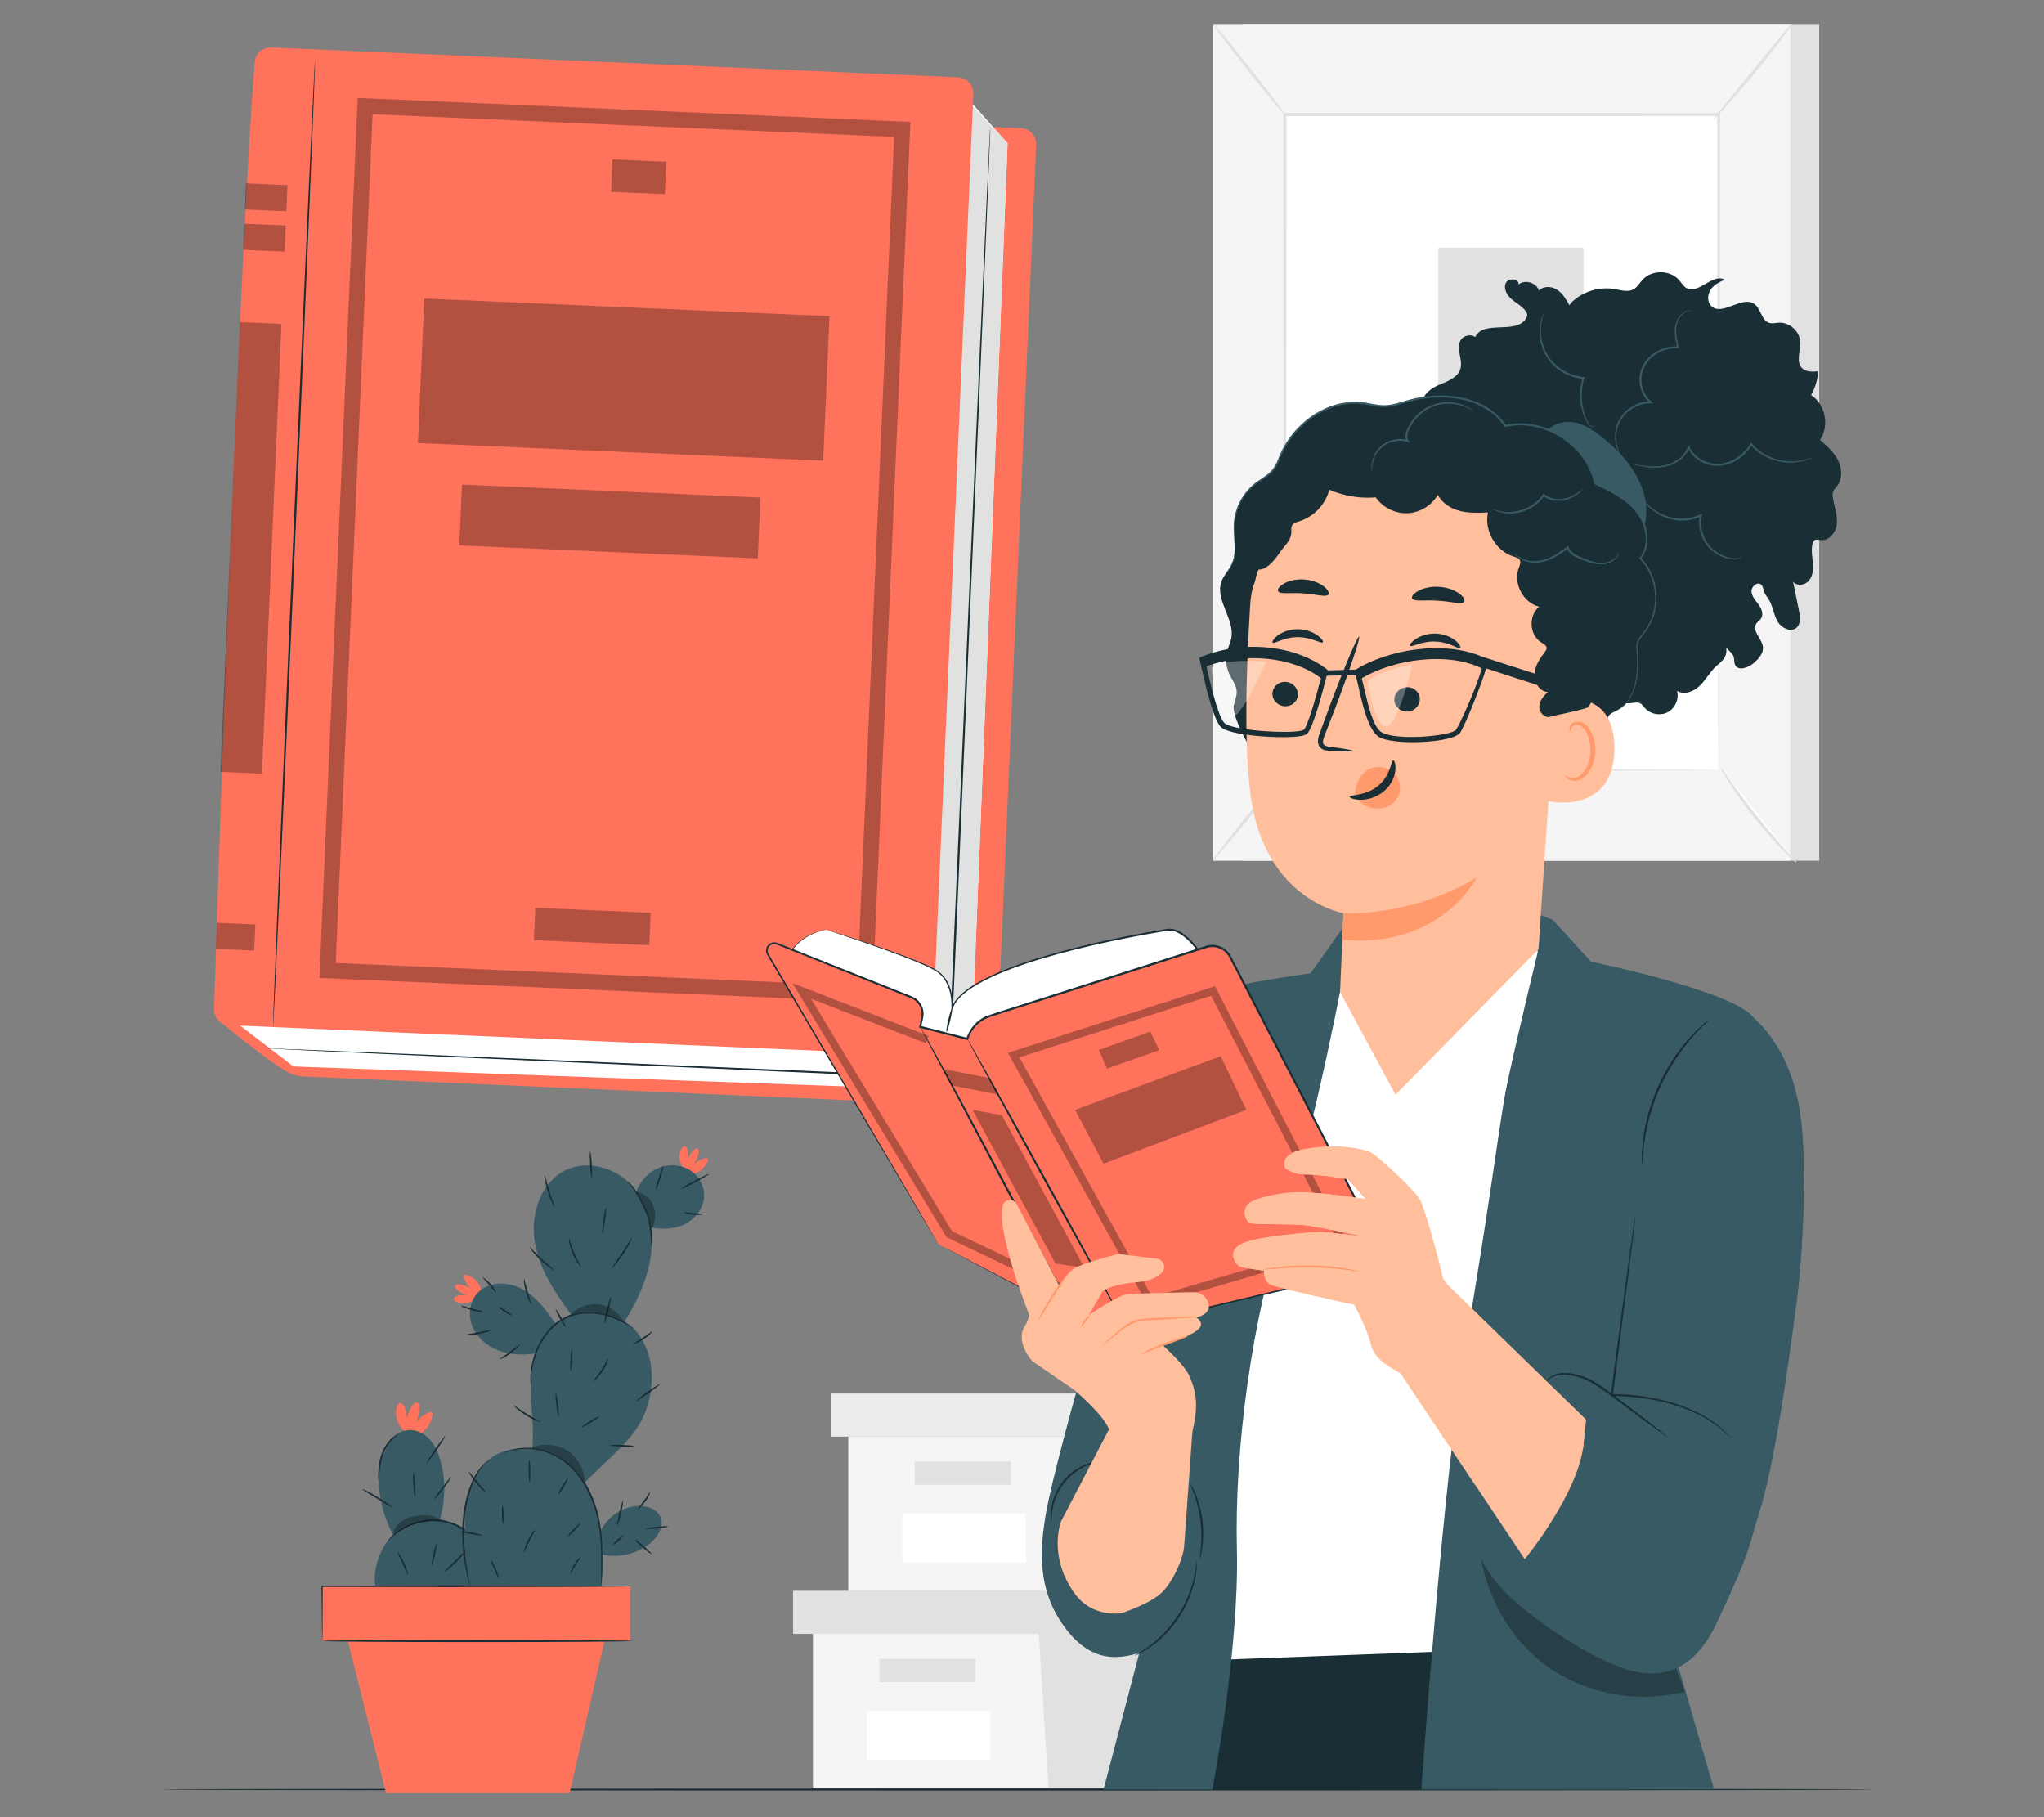 <?xml version="1.0" encoding="UTF-8"?>
<svg id="Layer_2" data-name="Layer 2" xmlns="http://www.w3.org/2000/svg" viewBox="0 0 540 480">
  <rect x="0" y="0" width="540" height="480" fill="#808080" stroke="none"/>
  <defs>
    <style>
      .cls-1 {
        fill: #ff735d;
      }

      .cls-1, .cls-2, .cls-3, .cls-4, .cls-5, .cls-6, .cls-7, .cls-8, .cls-9, .cls-10, .cls-11 {
        stroke-width: 0px;
      }

      .cls-2 {
        fill: #375a64;
      }

      .cls-3 {
        fill: #e1e1e1;
      }

      .cls-4 {
        fill: #ececec;
      }

      .cls-6 {
        fill: #f5f5f5;
      }

      .cls-7 {
        fill: none;
      }

      .cls-8 {
        fill: #1a2e35;
      }

      .cls-9 {
        fill: #fff;
      }

      .cls-12 {
        opacity: .3;
      }

      .cls-10 {
        fill: #ff9a6c;
      }

      .cls-11 {
        fill: #ffbf9d;
      }
    </style>
  </defs>
  <g id="Layer_2-2" data-name="Layer 2">
    <g>
      <rect class="cls-7" width="540" height="480"/>
      <g>
        <g>
          <g>
            <polygon class="cls-6" points="214.77 431.58 214.77 472.34 274.37 472.34 340.11 472.34 340.11 431.58 214.77 431.58"/>
            <polygon class="cls-3" points="209.51 420.19 209.51 431.58 344.49 431.58 344.49 420.19 274.37 420.19 209.51 420.19"/>
            <polygon class="cls-3" points="277 472.34 340.11 472.34 340.11 431.58 344.49 431.58 344.49 420.19 274.37 420.19 274.37 430.53 277 472.34"/>
            <rect class="cls-3" x="232.3" y="438.16" width="25.42" height="6.14"/>
            <rect class="cls-9" x="229.03" y="451.96" width="32.64" height="12.96"/>
          </g>
          <g>
            <polygon class="cls-6" points="224.11 379.48 224.11 420.24 283.71 420.24 349.45 420.24 349.45 379.48 224.11 379.48"/>
            <polygon class="cls-4" points="219.45 368.09 219.45 379.48 354.44 379.48 354.44 368.09 284.31 368.09 219.45 368.09"/>
            <polygon class="cls-4" points="286.34 420.24 350.06 420.24 350.06 379.48 353.84 379.48 353.84 368.09 283.71 368.09 283.71 378.43 286.34 420.24"/>
            <rect class="cls-3" x="241.64" y="386.06" width="25.42" height="6.14"/>
            <rect class="cls-9" x="238.37" y="399.86" width="32.64" height="12.96"/>
          </g>
        </g>
        <g>
          <rect class="cls-3" x="328.14" y="6.34" width="152.48" height="221.02"/>
          <rect class="cls-6" x="320.5" y="6.34" width="152.48" height="221.02"/>
          <g>
            <rect class="cls-9" x="339.45" y="30.28" width="114.59" height="173.14"/>
            <path class="cls-3" d="m454.04,203.42s-.01-.29-.02-.85c0-.57-.01-1.39-.02-2.46-.01-2.18-.03-5.36-.05-9.5-.02-8.3-.06-20.39-.1-35.67-.05-30.53-.11-73.76-.19-124.68l.38.38c-35.01.01-73.8.02-114.58.03h-.01l.41-.41c-.03,65.32-.06,125.54-.08,173.14l-.33-.33c34.9.07,63.5.13,83.41.17,9.96.04,17.73.06,23.04.08,2.64.02,4.66.03,6.05.04,1.37.01,2.09.04,2.09.04,0,0-.67.02-2.02.04-1.37,0-3.37.02-5.99.04-5.29.02-13.05.05-22.97.08-19.95.04-48.63.1-83.61.17h-.33s0-.33,0-.33c-.02-47.6-.05-107.82-.08-173.14v-.41s.41,0,.41,0h.01c40.77.01,79.57.02,114.58.03h.38s0,.38,0,.38c-.08,51.01-.14,94.33-.19,124.93-.04,15.24-.08,27.3-.1,35.58-.02,4.1-.04,7.26-.05,9.42,0,1.05-.02,1.85-.02,2.41,0,.54-.02.8-.02.8Z"/>
          </g>
          <path class="cls-3" d="m473.41,6.34c.09.07-.95,1.58-2.72,3.95-1.77,2.37-4.29,5.59-7.15,9.07-2.87,3.48-5.55,6.57-7.54,8.76-1.99,2.19-3.27,3.5-3.35,3.42-.09-.08,1.04-1.52,2.91-3.81,2.04-2.48,4.56-5.53,7.34-8.91,2.78-3.38,5.29-6.43,7.33-8.91,1.89-2.27,3.09-3.66,3.18-3.59Z"/>
          <g>
            <path class="cls-9" d="m454.62,202.86c5.69,9.05,12.41,17.45,19.99,25"/>
            <path class="cls-3" d="m474.61,227.86c-.08.08-1.44-1.1-3.48-3.17-2.05-2.06-4.76-5.04-7.54-8.5-2.77-3.47-5.07-6.77-6.64-9.23-1.56-2.45-2.42-4.04-2.33-4.1.1-.06,1.13,1.41,2.81,3.77,1.68,2.36,4.04,5.59,6.8,9.04,2.76,3.45,5.39,6.46,7.32,8.62,1.93,2.16,3.14,3.49,3.06,3.57Z"/>
          </g>
          <g>
            <path class="cls-9" d="m320.48,227.18c6.66-8.21,13.32-16.43,19.97-24.64"/>
            <path class="cls-3" d="m340.45,202.54c.18.14-4.15,5.78-9.66,12.58-5.52,6.81-10.13,12.2-10.31,12.06-.18-.14,4.15-5.78,9.66-12.58,5.51-6.8,10.13-12.2,10.31-12.06Z"/>
          </g>
          <path class="cls-3" d="m320.5,6.34c.18-.14,4.52,5.05,9.69,11.59,5.18,6.54,9.22,11.96,9.04,12.1-.18.14-4.52-5.05-9.69-11.59-5.17-6.54-9.22-11.96-9.04-12.1Z"/>
          <rect class="cls-3" x="379.97" y="65.43" width="38.37" height="108.94"/>
        </g>
        <path class="cls-8" d="m495.35,472.7c0,.15-101.49.27-226.66.27s-226.69-.12-226.69-.27,101.47-.27,226.69-.27,226.66.12,226.66.27Z"/>
        <g>
          <path class="cls-1" d="m57.61,269.37s17.59,14.79,20.48,14.58c2.89-.22,5.94.26,5.94.26l-18.9-17.45-7.51,2.61Z"/>
          <path class="cls-1" d="m258.56,292.1l-178.92-7.77c-2.27-.1-4.03-2.02-3.96-4.32,3.02-98.56,7.91-215.51,10.73-250.08.18-2.25,2.09-3.95,4.32-3.85l179.05,7.78c2.29.1,4.06,2.06,3.96,4.38l-10.85,249.85c-.1,2.32-2.04,4.12-4.33,4.02Z"/>
          <polygon class="cls-9" points="256.24 288.16 77.53 281.7 63.45 270.92 71.93 14.95 257.04 27.57 266.19 37.83 256.24 288.16"/>
          <polygon class="cls-3" points="256.24 288.16 239.61 273.28 254.04 24.94 266.19 37.83 256.24 288.16"/>
          <g>
            <path class="cls-1" d="m241.93,278.67l-181.35-7.88c-2.3-.1-4.09-2.02-4.02-4.32,3-98.56,7.89-215.51,10.73-250.08.18-2.25,2.12-3.95,4.37-3.85l181.48,7.88c2.32.1,4.12,2.06,4.02,4.38l-10.85,249.85c-.1,2.32-2.06,4.12-4.38,4.02Z"/>
            <path class="cls-8" d="m72.13,271.3c-.15,0,2.22-57.29,5.29-127.93,3.07-70.67,5.68-127.93,5.83-127.92.15,0-2.22,57.28-5.29,127.95-3.07,70.64-5.68,127.92-5.82,127.91Z"/>
            <g class="cls-12">
              <path class="cls-5" d="m230.42,264.66l-146.03-6.34,10.1-232.45,146.03,6.34-10.1,232.45Zm-141.72-10.29l137.77,5.98,9.74-224.19-137.77-5.98-9.74,224.19Z"/>
            </g>
            <g class="cls-12">
              <rect class="cls-5" x="141.23" y="240.44" width="30.52" height="8.56" transform="translate(10.77 -6.56) rotate(2.49)"/>
            </g>
            <g class="cls-12">
              <rect class="cls-5" x="161.61" y="42.42" width="14.22" height="8.56" transform="translate(2.19 -7.28) rotate(2.49)"/>
            </g>
            <g class="cls-12">
              <rect class="cls-5" x="111.2" y="81.16" width="107.16" height="38.21" transform="translate(4.51 -7.06) rotate(2.49)"/>
            </g>
            <g class="cls-12">
              <rect class="cls-5" x="121.67" y="129.69" width="78.92" height="16.09" transform="translate(6.13 -6.86) rotate(2.49)"/>
            </g>
            <g class="cls-12">
              <rect class="cls-5" x="64.83" y="48.65" width="10.98" height="6.91" transform="translate(2.33 -3) rotate(2.49)"/>
            </g>
            <g class="cls-12">
              <rect class="cls-5" x="64.37" y="59.32" width="10.98" height="6.91" transform="translate(2.79 -2.97) rotate(2.49)"/>
            </g>
            <g class="cls-12">
              <rect class="cls-5" x="57.16" y="243.98" width="10.16" height="6.91" transform="translate(10.8 -2.47) rotate(2.49)"/>
            </g>
            <g class="cls-12">
              <rect class="cls-5" x="60.81" y="85.27" width="10.98" height="118.91" transform="translate(6.34 -2.74) rotate(2.49)"/>
            </g>
          </g>
          <path class="cls-8" d="m261.63,33.5s0,.38-.02,1.11c-.03.75-.06,1.84-.12,3.27-.11,2.88-.28,7.12-.5,12.56-.45,10.92-1.11,26.7-1.92,46.2-1.67,39.02-3.99,92.91-6.54,152.43-.53,12.22-1.05,24.21-1.55,35.68v.27s-.28-.01-.28-.01c-51.09-2.26-96.06-4.24-128.27-5.66-16.09-.73-28.99-1.32-37.89-1.73-4.43-.21-7.86-.38-10.2-.49-1.15-.06-2.03-.11-2.64-.14-.59-.03-.9-.06-.9-.06,0,0,.3,0,.9.01.61.02,1.49.05,2.64.09,2.34.09,5.77.22,10.2.4,8.89.37,21.8.9,37.89,1.57,32.21,1.38,77.19,3.3,128.28,5.48l-.28.25c.5-11.47,1.02-23.46,1.55-35.68,2.62-59.51,4.98-113.4,6.7-152.42.88-19.5,1.6-35.28,2.09-46.2.26-5.45.46-9.68.6-12.56.07-1.43.13-2.52.17-3.27.04-.74.08-1.11.08-1.11Z"/>
        </g>
        <g>
          <path class="cls-1" d="m106.89,371.67c.42,1.05.6,2.19.53,3.32.27-1.33.78-2.61,1.51-3.76.27-.43.7-.89,1.19-.76.49.13.65.74.67,1.25.05,1.39-.27,2.8-.92,4.04.9-1.14,2.08-2.06,3.42-2.65.24-.1.52-.2.74-.06.26.16.26.53.22.82-.34,2.35-2,4.46-4.2,5.34l-.72.11c-1.54-.42-2.9-1.44-3.75-2.8-.85-1.35-1.16-3.03-.87-4.6.11-.6.45-1.29,1.06-1.3.55,0,.92.55,1.12,1.05Z"/>
          <g>
            <g>
              <path class="cls-2" d="m123.11,404.06c-1.68-1.21-4.84-2.37-6.87-2.77,1.44-4.92,1.53-10.24.19-15.19-.53-1.96-1.29-3.89-2.57-5.47-1.28-1.57-3.14-2.76-5.16-2.88-2.18-.14-4.28,1-5.74,2.66l-2.54,5.87c-.15.85-.26,1.72-.3,2.58-.31,5.67.99,11.42,3.7,16.41-2.64,2.92-5.51,7.94-4.64,13.76h30.12c.53-5.59-1.6-11.65-6.2-14.97Z"/>
              <path class="cls-8" d="m102.49,407.13s.07-.12.23-.33c.17-.2.39-.52.75-.87.67-.73,1.78-1.68,3.34-2.55,1.55-.88,3.59-1.63,5.94-1.9,2.34-.28,5.02-.01,7.55,1.05,2.52,1.11,4.55,2.87,5.95,4.77,1.42,1.9,2.28,3.89,2.7,5.62.43,1.73.5,3.19.44,4.18,0,.5-.09.88-.12,1.14-.04.26-.07.39-.08.39-.13,0,.38-2.22-.55-5.63-.45-1.69-1.32-3.62-2.72-5.45-1.39-1.83-3.37-3.53-5.8-4.6-2.45-1.03-5.04-1.3-7.33-1.06-2.3.24-4.3.93-5.83,1.76-3.11,1.66-4.38,3.57-4.47,3.46Z"/>
              <path class="cls-8" d="m99.97,391.01c-.06,0-.1-.76-.05-2,.06-1.23.2-2.95.81-4.77.61-1.81,1.64-3.27,2.58-4.1.93-.84,1.68-1.11,1.7-1.07.04.07-.63.43-1.47,1.3-.84.86-1.78,2.27-2.37,4.02-.59,1.75-.79,3.43-.92,4.64-.13,1.22-.2,1.97-.27,1.97Z"/>
              <path class="cls-8" d="m117.39,415.19c-.08-.1,1.24-1.32,2.81-2.88,1.58-1.55,2.81-2.86,2.91-2.78.09.08-.99,1.53-2.59,3.11-1.59,1.57-3.06,2.65-3.13,2.55Z"/>
              <path class="cls-8" d="m114.03,413.44c-.12-.03.1-1.37.49-2.99.39-1.62.81-2.91.93-2.88.12.03-.1,1.37-.49,2.99-.39,1.62-.81,2.91-.93,2.88Z"/>
              <path class="cls-8" d="m105.08,410.09c.1-.07.98,1.09,1.71,2.72.74,1.63,1.04,3.05.92,3.08-.13.04-.61-1.3-1.34-2.89-.72-1.59-1.41-2.84-1.3-2.91Z"/>
              <path class="cls-8" d="m114.76,396.02c-.1-.08.81-1.45,2.04-3.07,1.23-1.62,2.3-2.87,2.4-2.8.1.08-.81,1.45-2.04,3.07-1.23,1.62-2.3,2.87-2.4,2.8Z"/>
              <path class="cls-8" d="m112.63,386.6c-.1-.07.93-1.76,2.31-3.77,1.38-2.01,2.58-3.58,2.68-3.51.1.07-.93,1.76-2.31,3.77-1.38,2.01-2.58,3.58-2.68,3.51Z"/>
              <path class="cls-8" d="m109.24,389.07c.13,0,.32,1.42.43,3.19.11,1.77.1,3.21-.03,3.22s-.32-1.42-.43-3.19c-.11-1.77-.1-3.21.03-3.22Z"/>
              <path class="cls-8" d="m95.7,393.36c.06-.11,2.01.8,4.27,2.18,2.27,1.38,3.97,2.7,3.9,2.8-.07.11-1.88-1.04-4.14-2.41-2.25-1.37-4.1-2.46-4.04-2.57Z"/>
              <g class="cls-12">
                <path class="cls-5" d="m106.55,401.47c1.46-.86,3.19-1.12,4.88-1.21,1.76-.09,3.72.09,4.91,1.39v.06c-4.22-.3-9.13,1.14-12.37,3.86-.02-1.69,1.12-3.25,2.58-4.1Z"/>
              </g>
            </g>
            <path class="cls-1" d="m120.87,342.3c.86-.23,1.77-.27,2.64-.1-1.02-.33-1.97-.85-2.79-1.53-.31-.25-.63-.63-.48-1.01.14-.37.64-.44,1.04-.4,1.1.09,2.16.48,3.07,1.1-.81-.81-1.41-1.82-1.75-2.92-.06-.19-.1-.43.02-.58.15-.18.44-.16.67-.09,1.8.48,3.3,1.98,3.78,3.78v.57c-.46,1.16-1.39,2.14-2.53,2.67-1.14.53-2.48.62-3.68.24-.46-.14-.97-.48-.92-.95.04-.43.51-.66.93-.78Z"/>
            <path class="cls-1" d="m181.63,303.8c.16.87.12,1.78-.12,2.64.42-.98,1.02-1.89,1.76-2.66.28-.29.68-.57,1.04-.4.36.18.38.68.32,1.07-.18,1.08-.65,2.12-1.35,2.97.88-.74,1.94-1.26,3.06-1.5.2-.04.43-.07.58.07.17.16.12.45.04.67-.63,1.76-2.25,3.12-4.09,3.45l-.57-.03c-1.12-.57-2.01-1.58-2.45-2.75-.44-1.18-.41-2.52.06-3.68.18-.44.55-.93,1.03-.84.42.08.62.57.7.99Z"/>
            <path class="cls-2" d="m139.33,382.57c.45.02.86.07,1.29.11.78-8.61-1.83-17.34.8-25.57l-.35.45c-3.17.42-6.46.29-9.44-.85-2.98-1.14-5.63-3.37-6.83-6.33-1.2-2.96-.75-6.64,1.46-8.94,2.98-3.11,8.23-2.95,11.96-.8,3.61,2.07,6.13,5.54,8.51,8.96,1.25-.98,2.63-1.8,4.11-2.37-4.15-5.72-8.17-11.72-9.48-18.63-1.43-7.56,1.39-16.51,8.4-19.66,5.97-2.69,13.46-.26,17.67,4.76.33.39.61.82.9,1.23l-.14-.41c1.04-2.62,3.09-4.87,5.68-5.98,2.59-1.11,5.71-1.02,8.15.39,2.44,1.42,4.09,4.18,4.01,7-.09,3.18-2.33,6.06-5.19,7.45-2.74,1.34-5.95,1.44-8.94.83.38,2.65.37,5.39-.04,8.03-.94,6.01-3.62,11.6-6.8,16.8.88.59,1.71,1.25,2.45,2.02,5.41,5.67,5.76,14.77,2.92,22.07-2.84,7.31-10.52,12.69-15.85,18.44h0c2.29,3.87,3.5,8.5,4.09,12.85,1.85-3.88,5.99-6.65,10.32-6.62,2.33.02,4.93,1.05,5.65,3.26.63,1.95-.43,4.06-1.82,5.57-3.23,3.52-9,5.12-13.64,4l-.06-1.42c.29,5.58-.24,9.82-.24,9.82h-34.37s-9.19-37.34,14.82-36.45Z"/>
            <g>
              <rect class="cls-1" x="85.11" y="419.02" width="81.34" height="14.42" transform="translate(251.55 852.46) rotate(180)"/>
              <polygon class="cls-1" points="160.37 430.58 150.48 473.66 102 473.66 91.18 430.58 160.37 430.58"/>
              <path class="cls-8" d="m85.15,433.46c0,.16,18.35.29,40.97.29s40.98-.13,40.98-.29-18.34-.29-40.98-.29-40.97.13-40.97.29Z"/>
            </g>
            <path class="cls-8" d="m132.95,383.99s.15-.11.47-.27c.31-.18.79-.38,1.43-.61,1.27-.45,3.24-.84,5.66-.65,2.41.19,5.27,1.02,7.97,2.79,2.69,1.76,5.09,4.49,6.84,7.74,1.76,3.26,2.76,6.68,3.27,9.82.5,3.16.55,6.04.55,8.44-.01,2.4-.09,4.35-.14,5.69-.03.63-.05,1.14-.07,1.54-.02.35-.04.54-.05.54-.02,0-.03-.19-.04-.54,0-.4-.01-.92-.02-1.55,0-1.4,0-3.33,0-5.68-.04-2.39-.12-5.26-.64-8.37-.53-3.1-1.54-6.47-3.26-9.68-1.72-3.19-4.06-5.87-6.67-7.61-2.62-1.74-5.4-2.59-7.76-2.82-2.37-.23-4.31.11-5.58.5-1.28.39-1.93.76-1.95.71Z"/>
            <path class="cls-8" d="m140.22,365.74s-.03-.14-.06-.41c-.01-.27-.07-.67-.05-1.18-.01-1.02.11-2.51.51-4.3.41-1.79,1.12-3.89,2.39-5.97.62-1.05,1.38-2.09,2.31-3.04.91-.97,1.98-1.86,3.22-2.55,1.23-.7,2.54-1.19,3.84-1.48,1.31-.26,2.6-.33,3.82-.28,2.44.14,4.58.77,6.26,1.49,1.69.72,2.97,1.49,3.8,2.07.43.28.73.54.95.7.21.17.32.26.31.27-.02.03-.49-.29-1.35-.83-.86-.54-2.15-1.25-3.83-1.92-1.68-.67-3.78-1.25-6.16-1.36-1.19-.04-2.44.04-3.7.3-1.26.28-2.52.76-3.7,1.43-1.19.67-2.23,1.53-3.12,2.47-.9.93-1.66,1.93-2.27,2.95-1.26,2.03-1.99,4.08-2.43,5.83-.44,1.76-.6,3.22-.65,4.23-.05,1.01-.03,1.58-.08,1.58Z"/>
            <path class="cls-8" d="m172.17,329.37c-.07,0-.17-1.05-.29-2.76-.07-.85-.15-1.86-.34-2.97-.18-1.12-.46-2.3-.97-3.49-.99-2.39-2.21-4.43-3.14-5.85-.94-1.42-1.65-2.2-1.6-2.25.02-.02.23.15.56.49.33.35.79.88,1.3,1.57,1.01,1.39,2.29,3.42,3.3,5.86.52,1.21.81,2.47.97,3.6.17,1.13.22,2.16.25,3.02.04,1.72.03,2.77-.03,2.78Z"/>
            <path class="cls-8" d="m167.74,406.67c.08-.1,1.13.68,2.34,1.73,1.21,1.05,2.13,1.98,2.04,2.08-.08.1-1.13-.68-2.34-1.73-1.21-1.05-2.13-1.98-2.04-2.08Z"/>
            <path class="cls-8" d="m170.62,403.8c-.01-.13,1.29-.36,2.91-.51,1.62-.16,2.95-.18,2.96-.06s-1.29.36-2.91.51c-1.62.16-2.95.18-2.96.06Z"/>
            <path class="cls-8" d="m168.43,398.72c-.09-.09.74-1.02,1.63-2.26.9-1.23,1.53-2.31,1.65-2.25.11.05-.35,1.25-1.28,2.52-.92,1.27-1.92,2.08-2,1.99Z"/>
            <path class="cls-8" d="m164.59,396.4c.12.03-.11,1.52-.53,3.33-.42,1.81-.85,3.26-.98,3.23-.12-.03.11-1.52.53-3.33.42-1.81.85-3.26.98-3.23Z"/>
            <path class="cls-8" d="m162.01,408.02c-.08-.09.46-.72,1.21-1.4.75-.68,1.44-1.15,1.52-1.06s-.46.72-1.21,1.4c-.75.68-1.43,1.15-1.52,1.06Z"/>
            <path class="cls-8" d="m150.06,405.77c-.09-.09.57-.92,1.47-1.87.91-.94,1.71-1.64,1.8-1.55.09.09-.57.92-1.47,1.87-.9.94-1.71,1.64-1.8,1.55Z"/>
            <path class="cls-8" d="m147.46,394.73c-.11-.07.39-1.07,1.1-2.24.72-1.17,1.38-2.07,1.49-2,.11.07-.39,1.07-1.1,2.24-.72,1.17-1.38,2.07-1.49,2Z"/>
            <path class="cls-8" d="m139.85,385.74c.13,0,.25,1.28.27,2.87.02,1.59-.06,2.87-.19,2.87-.13,0-.25-1.28-.27-2.87-.02-1.58.06-2.87.19-2.87Z"/>
            <path class="cls-8" d="m123.88,388.79c.11-.07,1.05,1.17,2.27,2.65,1.22,1.48,2.26,2.64,2.17,2.73-.08.09-1.29-.94-2.53-2.44-1.24-1.5-2.02-2.88-1.92-2.94Z"/>
            <path class="cls-8" d="m121.83,404.48c.02-.12,1.3.02,2.85.32,1.55.3,2.78.64,2.76.77-.02.12-1.3-.02-2.85-.32-1.55-.3-2.78-.64-2.76-.77Z"/>
            <path class="cls-8" d="m138.4,409.94c-.12-.04.26-1.49,1.1-3.14.83-1.65,1.78-2.81,1.88-2.74.11.08-.66,1.33-1.47,2.95-.82,1.61-1.38,2.98-1.51,2.93Z"/>
            <path class="cls-8" d="m132.88,402.41c-.13,0-.25-1.04-.28-2.32-.03-1.28.05-2.33.18-2.33.13,0,.25,1.04.28,2.32.03,1.28-.05,2.33-.18,2.33Z"/>
            <path class="cls-8" d="m150.7,415.68c-.11-.04.21-1.19.97-2.43.76-1.24,1.64-2.05,1.72-1.96.1.09-.6,1-1.33,2.2-.74,1.2-1.24,2.23-1.36,2.19Z"/>
            <path class="cls-8" d="m131.79,416.77c-.12.05-.67-.95-1.23-2.23-.57-1.28-.93-2.36-.82-2.42.12-.05.67.95,1.23,2.23.57,1.28.93,2.36.82,2.42Z"/>
            <path class="cls-8" d="m161.19,381.8c0-.13,1.42-.18,3.15-.13,1.74.06,3.14.21,3.14.33,0,.13-1.41.18-3.15.12-1.74-.06-3.14-.21-3.14-.33Z"/>
            <path class="cls-8" d="m168.05,370.06c-.07-.1,1.28-1.19,3.02-2.42,1.74-1.24,3.22-2.15,3.29-2.05.07.1-1.28,1.19-3.02,2.42-1.74,1.24-3.22,2.15-3.29,2.05Z"/>
            <path class="cls-8" d="m167.34,354.99c-.05-.12,1.12-.73,2.47-1.63,1.35-.89,2.37-1.73,2.46-1.64.09.08-.82,1.1-2.21,2.02-1.39.92-2.67,1.36-2.72,1.25Z"/>
            <path class="cls-8" d="m159.65,349.66c-.12-.03.18-1.68.67-3.68.49-2,.99-3.6,1.11-3.57.12.03-.18,1.68-.67,3.68-.49,2-.99,3.6-1.11,3.57Z"/>
            <path class="cls-8" d="m146.81,345.86c.11-.06.78.93,1.49,2.21.72,1.28,1.21,2.37,1.1,2.44-.11.06-.78-.93-1.49-2.21-.72-1.28-1.21-2.37-1.1-2.44Z"/>
            <path class="cls-8" d="m135.75,371.29c.09-.1,1.55,1.02,3.48,2.2,1.92,1.19,3.58,2,3.53,2.12-.04.11-1.81-.52-3.77-1.73-1.96-1.21-3.32-2.5-3.24-2.59Z"/>
            <path class="cls-8" d="m153.69,377.01c-.07-.11.92-.84,2.2-1.63,1.28-.79,2.38-1.35,2.44-1.24.07.11-.92.84-2.2,1.63-1.28.79-2.38,1.35-2.44,1.24Z"/>
            <path class="cls-8" d="m156.69,364.85c-.09-.1,1.07-1.24,2.14-2.9,1.09-1.65,1.67-3.17,1.8-3.13.11.03-.29,1.66-1.42,3.38-1.12,1.72-2.46,2.74-2.53,2.65Z"/>
            <path class="cls-8" d="m150.8,362.1c-.13,0-.17-1.33-.09-2.95.08-1.62.24-2.93.37-2.93.13,0,.17,1.33.09,2.95-.08,1.62-.24,2.93-.37,2.93Z"/>
            <path class="cls-8" d="m147.55,374.12c-.13.01-.38-1.32-.57-2.98-.19-1.66-.25-3.02-.12-3.03.13-.01.38,1.32.57,2.98.19,1.66.25,3.02.12,3.03Z"/>
            <path class="cls-8" d="m138.45,337.9c.13-.02.43,1.52.96,3.36.52,1.85,1.08,3.31.96,3.36-.11.05-.87-1.35-1.4-3.24-.54-1.88-.64-3.48-.52-3.49Z"/>
            <path class="cls-8" d="m132.04,359.02c-.06-.12,1.18-.88,2.63-1.94,1.45-1.05,2.56-2,2.65-1.91.09.08-.9,1.2-2.38,2.28-1.48,1.08-2.84,1.67-2.9,1.57Z"/>
            <path class="cls-8" d="m123.34,352.54c0-.13,1.44-.31,3.2-.65,1.76-.33,3.18-.7,3.22-.58.04.11-1.33.69-3.13,1.03-1.8.35-3.29.32-3.29.2Z"/>
            <path class="cls-8" d="m131.81,345.29c.07-.11.89.3,1.83.9.94.6,1.65,1.18,1.58,1.29s-.89-.3-1.83-.9c-.94-.6-1.65-1.18-1.58-1.29Z"/>
            <path class="cls-8" d="m127.58,337.47c.07-.1,1.1.59,2.08,1.72.99,1.13,1.53,2.24,1.42,2.3-.11.07-.81-.9-1.77-2-.96-1.1-1.82-1.92-1.74-2.02Z"/>
            <path class="cls-8" d="m121.82,344.92c.05-.12,1.35.31,2.96.74,1.62.44,2.95.72,2.93.85-.01.12-1.4.04-3.05-.41-1.65-.44-2.89-1.07-2.84-1.18Z"/>
            <path class="cls-8" d="m161.74,334.89c-.1-.08,1.16-1.79,2.6-3.96,1.45-2.17,2.53-3.99,2.64-3.93.11.06-.8,1.99-2.26,4.19-1.45,2.2-2.89,3.79-2.98,3.71Z"/>
            <path class="cls-8" d="m159.18,325.77c-.13-.02-.03-1.54.22-3.41.25-1.87.55-3.37.67-3.35.13.02.03,1.54-.22,3.41-.25,1.87-.55,3.37-.67,3.35Z"/>
            <path class="cls-8" d="m150.31,327.19c.13-.03.51,1.73,1.38,3.74.86,2.02,1.89,3.49,1.78,3.57-.09.08-1.31-1.31-2.2-3.39-.9-2.07-1.08-3.91-.96-3.92Z"/>
            <path class="cls-8" d="m139.89,329.39c.11-.08,1.4,1.44,3.2,3.12,1.79,1.69,3.39,2.89,3.31,3-.06.1-1.81-.95-3.63-2.67-1.82-1.71-2.98-3.39-2.88-3.46Z"/>
            <path class="cls-8" d="m143.92,310.47c.13-.02.53,1.9,1.25,4.21.71,2.31,1.46,4.12,1.34,4.18-.11.05-1.06-1.7-1.77-4.04-.73-2.34-.93-4.32-.81-4.34Z"/>
            <path class="cls-8" d="m155.92,304.24c.13,0,.32,1.5.43,3.37.11,1.87.1,3.39-.02,3.4-.13,0-.32-1.5-.43-3.37-.11-1.87-.1-3.39.02-3.4Z"/>
            <path class="cls-8" d="m180.7,320.25c.03-.13,1.17.07,2.58.19,1.41.12,2.57.1,2.58.23.01.12-1.16.34-2.62.22-1.46-.12-2.58-.53-2.54-.64Z"/>
            <path class="cls-8" d="m179.97,314c-.06-.11,1.53-1.07,3.55-2.14,2.02-1.07,3.7-1.85,3.76-1.74.06.11-1.53,1.07-3.55,2.14-2.02,1.07-3.7,1.85-3.76,1.74Z"/>
            <path class="cls-8" d="m173.27,314.22c-.12-.04.22-1.46.76-3.18.54-1.72,1.07-3.08,1.2-3.04.12.04-.22,1.46-.76,3.18-.54,1.72-1.07,3.08-1.19,3.04Z"/>
            <g class="cls-12">
              <path class="cls-5" d="m154.51,391.6c-.07-3.26-1.87-6.6-4.58-8.41-2.71-1.82-7.58-2-9.5-.63,2.84-.03,6.05,1.19,8.34,2.87,2.28,1.69,4.21,3.79,5.75,6.17"/>
            </g>
            <g class="cls-12">
              <path class="cls-5" d="m165.11,349.66c-1.18-2.57-3.77-4.59-6.55-5.1-2.78-.51-6.71,1.04-7.76,2.78,2.24-1.01,5.22-1.15,7.61-.6,2.4.55,4.65,1.55,6.7,2.92"/>
            </g>
            <g class="cls-12">
              <path class="cls-5" d="m172.12,324.71c1.1-1.9,1.27-4.31.45-6.34-.82-2.03-2.41-3.03-4.52-3.64,2.16,3.13,3.85,6.3,4.02,10.1"/>
            </g>
            <path class="cls-8" d="m128.73,385.97s-.36.33-.93,1c-.56.66-1.33,1.68-2.08,3.05-1.38,2.78-2.63,7.01-2.98,11.77-.37,4.77.13,9.11.6,12.21.24,1.55.48,2.8.64,3.67.17.86.24,1.35.21,1.36-.03,0-.17-.46-.4-1.31-.22-.85-.51-2.1-.8-3.65-.56-3.1-1.13-7.48-.76-12.31.37-4.83,1.68-9.09,3.18-11.9.8-1.38,1.63-2.37,2.25-3.01.62-.64,1.06-.89,1.07-.87Z"/>
          </g>
          <path class="cls-8" d="m166.44,419.02s-.08.02-.25.02c-.19,0-.43.01-.73.02-.67.01-1.61.02-2.79.04-2.46.02-5.96.04-10.26.07-8.7.02-20.65.04-33.86.07-13.02-.03-24.82-.05-33.45-.07l.16-.16c-.02,4.43-.03,8.03-.04,10.56-.01,1.22-.03,2.18-.03,2.87,0,.31-.02.55-.02.75,0,.17-.01.25-.02.25s-.02-.09-.02-.25c0-.19-.01-.44-.03-.75-.01-.69-.03-1.65-.05-2.87-.03-2.53-.06-6.13-.11-10.56v-.16s.16,0,.16,0c8.63-.02,20.43-.04,33.45-.07,13.21.03,25.16.05,33.86.07,4.31.03,7.8.06,10.26.07,1.19.02,2.12.03,2.79.04.3,0,.54.02.73.02.16,0,.25.02.25.02Z"/>
        </g>
        <g>
          <g>
            <polygon class="cls-8" points="291.54 472.7 440.93 472.7 427.02 431.75 312.54 437.69 291.54 472.7"/>
            <path class="cls-9" d="m319.36,438.53l87.3-3.25,31-173.6-28.02-12.06s-11.62,6.52-33.16,6.62c-21.13.1-20.76-7.08-20.76-7.08l-18.53,19.96s-22.81,64.89-23.16,66.2c-.35,1.31,5.32,103.21,5.32,103.21Z"/>
          </g>
          <path class="cls-2" d="m420.32,254.01s43,8.89,43.37,16.06c.37,7.17-18.39,51.56-18.76,52.72-.37,1.16-16.89,64.6-16.89,64.6l24.79,85.31h-77.31s5.51-80.47,11.75-117.65c6.24-37.19,7.69-49.65,10.06-64.34.95-5.9,5.77-26.14,8.75-38.5,1.41-5.83.46-10.65.46-10.65l3.67,1.4,10.11,11.07Z"/>
          <path class="cls-2" d="m285.79,362.9c-.41.62-8.26,29.13-9.56,37.39-1.1,7.01-2.84,18.39,4.6,28.92,7.44,10.54,15.11,9.3,22.53,6.61,7.42-2.69,15.48-18.18,16.93-27.06s-6.97-47.97-6.97-47.97l-27.53,2.11Z"/>
          <path class="cls-2" d="m355.81,243.61l-9.58,13.5s-31.91,4.11-39.25,9.49c-7.34,5.38-22.19,101.95-22.19,101.95l29.69,16.53-22.94,87.62h28.76s7.13-36.93,6.47-63.45c-.65-26.52,3.95-61.01,12.4-86.46,8.45-25.45,16.55-69.55,16.55-69.55l.09-9.63Z"/>
          <g class="cls-12">
            <path class="cls-5" d="m442.7,440.45l-51.43-28.6c2.22,11.79,9.11,23.09,19.24,29.52,10.13,6.43,22.95,8.46,34.57,5.46-.79-2.13-1.59-4.26-2.38-6.38Z"/>
          </g>
          <path class="cls-8" d="m290.3,385.99c.02.1-1.22.28-3.05,1.07-1.82.77-4.2,2.26-6.08,4.63-1.87,2.37-2.77,5.04-3.1,6.99-.34,1.96-.24,3.21-.34,3.21-.03,0-.09-.31-.13-.87-.04-.56-.03-1.39.09-2.4.24-2.01,1.11-4.8,3.06-7.26,1.95-2.46,4.46-3.95,6.36-4.65.95-.36,1.75-.55,2.31-.65.56-.09.87-.11.88-.07Z"/>
          <path class="cls-11" d="m296.28,426.11s8.16-2.59,11.1-5.9c3.4-3.84,5.28-9.46,5.43-11.5.37-4.92,2.22-30.76,2.22-30.76l-21.51-1.42-13.22,25.36s-3.6,9.28,3.75,19.21c4.69,6.34,12.24,5.01,12.24,5.01Z"/>
          <path class="cls-8" d="m316.96,411.85c-.09-.02.13-1.14.3-2.98.17-1.83.23-4.38-.11-7.16-.35-2.78-1.03-5.24-1.65-6.97-.61-1.74-1.1-2.77-1.02-2.81.03-.02.19.23.44.68.26.45.58,1.13.93,2,.71,1.72,1.47,4.21,1.82,7.04.35,2.83.22,5.43-.05,7.27-.13.92-.28,1.66-.42,2.16-.13.5-.22.78-.26.77Z"/>
          <path class="cls-8" d="m316.17,412.34s.04.44,0,1.24c-.01.4-.04.89-.13,1.44-.08.56-.14,1.2-.3,1.9-.26,1.4-.73,3.04-1.4,4.81-.71,1.75-1.63,3.62-2.82,5.45-1.21,1.82-2.55,3.41-3.88,4.76-1.35,1.32-2.67,2.41-3.85,3.2-.57.43-1.14.74-1.62,1.03-.48.3-.91.52-1.27.69-.72.35-1.12.52-1.13.49-.05-.1,1.54-.86,3.81-2.53,1.14-.83,2.41-1.93,3.72-3.24,1.28-1.34,2.59-2.92,3.78-4.7,1.17-1.8,2.09-3.63,2.81-5.34.69-1.73,1.19-3.33,1.49-4.7.63-2.75.69-4.51.8-4.5Z"/>
          <g>
            <g>
              <path class="cls-9" d="m218.36,245.6c-1.06,0-6.35,1.36-9.05,5.32l48.06,68.19,60.01-6.87-.97-61.37s-4.07-5.91-8.02-5.25c-1.59.26-52.34,8.2-56.84,20.62,0,0,.53-6.34-3.7-9.52-4.23-3.17-29.5-11.12-29.5-11.12Z"/>
              <path class="cls-8" d="m218.36,245.6s.24.06.7.2c.48.15,1.16.36,2.05.63,1.81.57,4.47,1.42,7.91,2.58,3.43,1.16,7.64,2.6,12.48,4.5,1.2.49,2.45,1,3.72,1.59,1.23.62,2.61,1.2,3.66,2.32,2.13,2.2,2.98,5.51,2.86,8.83l-.35-.08c.92-2.28,2.87-3.99,4.96-5.42,2.12-1.43,4.49-2.61,6.97-3.7,4.98-2.17,10.48-3.93,16.3-5.53,5.83-1.6,12-3.02,18.46-4.3,3.23-.64,6.53-1.25,9.89-1.8.84-.16,1.82-.15,2.65.17.84.3,1.61.76,2.32,1.29,1.41,1.07,2.61,2.38,3.67,3.83l.04.06v.08c.26,15.83.53,33.07.82,50.98.06,3.49.11,6.95.16,10.38v.24s-.24.03-.24.03c-21.42,2.44-41.71,4.76-60.01,6.85l-.14.02-.08-.12c-22.17-31.58-39.5-56.26-47.94-68.28l-.04-.05.04-.05c1.05-1.48,2.3-2.49,3.45-3.2,1.15-.72,2.19-1.16,3.04-1.47.85-.3,1.51-.46,1.96-.54.45-.08.68-.06.68-.06,0,0-.23.02-.67.11-.44.09-1.1.26-1.94.58-.84.32-1.87.78-3,1.5-1.13.71-2.35,1.73-3.37,3.18v-.11c8.48,11.99,25.9,36.61,48.19,68.11l-.23-.1c18.3-2.1,38.58-4.44,60.01-6.9l-.24.27c-.05-3.43-.11-6.89-.17-10.38-.28-17.91-.55-35.16-.8-50.98l.05.14c-1.01-1.39-2.2-2.69-3.55-3.71-.68-.5-1.41-.94-2.18-1.22-.79-.29-1.57-.3-2.41-.16-3.36.54-6.66,1.15-9.88,1.78-6.45,1.27-12.62,2.67-18.43,4.25-5.82,1.58-11.3,3.33-16.26,5.47-2.47,1.07-4.83,2.24-6.92,3.65-2.07,1.4-3.97,3.08-4.84,5.22l-.39.96.04-1.03c.13-3.22-.7-6.47-2.73-8.58-.99-1.08-2.33-1.65-3.56-2.27-1.26-.59-2.49-1.1-3.69-1.6-4.82-1.92-9.02-3.39-12.44-4.58-3.42-1.16-6.07-2.05-7.88-2.67-.89-.3-1.57-.52-2.04-.68-.46-.16-.69-.25-.69-.25Z"/>
            </g>
            <g>
              <path class="cls-1" d="m247.86,328.63l-45.01-76.5c-.43-.73-.34-1.65.21-2.29h0c.55-.63,1.43-.84,2.21-.53l35.48,14.14c.68.27,1.28.69,1.77,1.23h0c1.03,1.14,1.44,2.71,1.11,4.21l-.53,2.37,12.42,3.17.27-.69c1-2.57,3.11-4.55,5.74-5.39l57.17-18.21c2.45-.78,5.1.32,6.28,2.6l40.52,78.27-1.32,3.7-64.53,15.29h-11.34l-40.45-21.37Z"/>
              <path class="cls-8" d="m247.86,328.63s.24.11.71.35c.47.24,1.16.6,2.06,1.06,1.82.95,4.49,2.34,7.95,4.15,6.94,3.65,17.05,8.96,29.81,15.66l-.08-.02c3.55,0,7.36-.01,11.34-.02h-.04c17.91-4.26,39.85-9.48,64.51-15.34l-.17.15c.4-1.14.86-2.42,1.32-3.7v.19c-6.57-12.71-13.61-26.28-20.96-40.47-3.68-7.1-7.43-14.35-11.26-21.74-1.91-3.69-3.84-7.42-5.78-11.17-.49-.94-.97-1.88-1.46-2.82l-.73-1.41c-.25-.48-.46-.95-.77-1.34-1.2-1.64-3.47-2.4-5.42-1.79-11.49,3.66-22.77,7.25-33.76,10.74-5.49,1.75-10.91,3.47-16.24,5.17-2.65.86-5.34,1.67-7.91,2.55-2.51,1-4.4,3.15-5.21,5.7l-.07.21-.23-.06c-4.22-1.08-8.35-2.14-12.42-3.18l-.24-.06.05-.24.42-1.89c.16-.64.25-1.21.2-1.83-.1-1.21-.7-2.36-1.64-3.12-.47-.39-.99-.64-1.59-.86l-1.75-.7c-1.17-.47-2.32-.93-3.48-1.39-4.61-1.84-9.13-3.65-13.54-5.41-4.41-1.76-8.72-3.48-12.92-5.16-1.05-.42-2.09-.84-3.13-1.25-.94-.52-2.13-.08-2.5.86-.19.45-.17.98.04,1.42l.81,1.39c.55.93,1.09,1.86,1.63,2.78,8.64,14.73,16.25,27.69,22.55,38.43,6.29,10.74,11.27,19.26,14.69,25.11,1.7,2.92,3,5.16,3.89,6.69.43.76.77,1.33,1,1.73.22.39.33.6.33.6,0,0-.13-.19-.36-.57-.24-.39-.58-.96-1.02-1.7-.9-1.52-2.23-3.75-3.95-6.64-3.45-5.82-8.47-14.32-14.81-25.03-6.34-10.73-13.98-23.69-22.67-38.41-.54-.92-1.09-1.85-1.64-2.78-.28-.48-.55-.92-.83-1.43-.26-.55-.29-1.21-.05-1.77.23-.57.71-1.03,1.29-1.23.57-.22,1.27-.13,1.77.12,1.04.41,2.08.83,3.13,1.24,4.2,1.67,8.51,3.39,12.93,5.14,4.42,1.76,8.94,3.55,13.55,5.39,1.15.46,2.31.92,3.48,1.38l1.75.7c.58.21,1.22.51,1.72.93,1.04.84,1.71,2.12,1.82,3.46.07.66-.06,1.37-.21,1.98l-.42,1.89-.18-.3c4.07,1.04,8.21,2.09,12.43,3.17l-.3.16c.83-2.61,2.85-4.95,5.49-5.99,2.64-.91,5.27-1.7,7.94-2.56,5.33-1.7,10.75-3.43,16.24-5.18,10.99-3.5,22.27-7.09,33.76-10.75,2.17-.68,4.68.17,6.01,1.99.35.45.58.96.82,1.42l.73,1.41c.49.94.97,1.88,1.46,2.82,1.94,3.75,3.87,7.48,5.78,11.17,3.82,7.39,7.58,14.64,11.25,21.74,7.34,14.2,14.36,27.77,20.94,40.49l.05.09-.04.1c-.46,1.29-.92,2.57-1.32,3.7l-.04.12-.13.03c-24.67,5.82-46.63,11-64.54,15.23h-.02s-.02,0-.02,0c-3.98,0-7.79-.01-11.34-.02h-.04s-.04-.02-.04-.02c-12.73-6.76-22.83-12.13-29.76-15.81-3.44-1.84-6.1-3.26-7.9-4.22-.89-.48-1.56-.84-2.03-1.1-.45-.25-.68-.38-.68-.38Z"/>
            </g>
            <g class="cls-12">
              <polygon class="cls-5" points="279.56 340.9 250.07 326.8 209.34 259.69 245.31 273.63 244.56 275.56 214.26 263.81 251.51 325.2 280.46 339.03 279.56 340.9"/>
            </g>
            <g class="cls-12">
              <path class="cls-5" d="m303.39,345.07l-37.11-66.98,54.69-17.6,35.64,69-53.22,15.57Zm-34.08-65.78l35.09,63.33,49.23-14.4-33.68-65.22-50.63,16.29Z"/>
            </g>
            <path class="cls-8" d="m296.79,349.23c-.13.07-9.44-16.58-20.79-37.18-11.35-20.61-20.45-37.38-20.32-37.45.13-.07,9.44,16.57,20.79,37.19,11.35,20.61,20.45,37.37,20.32,37.44Z"/>
            <path class="cls-8" d="m243.1,271.26s.18.25.48.76c.32.55.74,1.29,1.28,2.23,1.1,1.94,2.67,4.76,4.59,8.26,3.84,6.99,9.04,16.71,14.74,27.46,5.69,10.74,10.84,20.45,14.6,27.54,1.85,3.49,3.36,6.32,4.44,8.34.5.96.9,1.71,1.19,2.28.27.52.4.8.38.81-.02,0-.18-.25-.48-.76-.32-.55-.74-1.29-1.28-2.23-1.1-1.94-2.67-4.76-4.59-8.26-3.84-6.99-9.04-16.71-14.74-27.47-5.69-10.73-10.84-20.45-14.6-27.54-1.85-3.49-3.36-6.32-4.44-8.34-.5-.96-.9-1.71-1.19-2.28-.27-.52-.4-.8-.38-.81Z"/>
            <path class="cls-8" d="m250.07,272.5c-.14-.03.06-1.42.45-3.1.4-1.68.83-3.01.98-2.98.14.03-.06,1.42-.45,3.1-.4,1.68-.83,3.01-.98,2.98Z"/>
            <g class="cls-12">
              <polygon class="cls-5" points="256.93 293.17 278.85 333.78 286.48 334.88 264.68 294.58 256.93 293.17"/>
            </g>
            <g class="cls-12">
              <polyline class="cls-5" points="249.14 282.34 261.28 284.76 263.95 289.19 251.51 286.73 249.34 282.99"/>
            </g>
            <g class="cls-12">
              <polygon class="cls-5" points="292.45 282.27 290.3 277.32 303.9 272.5 306.27 277.38 292.45 282.27"/>
            </g>
            <g class="cls-12">
              <polygon class="cls-5" points="291.54 307.39 284.01 293.17 322.49 278.99 329.27 293.17 291.54 307.39"/>
            </g>
          </g>
          <g>
            <g>
              <path class="cls-8" d="m415.24,79.81c2.96-2.84,7.31-4.16,11.36-3.45,1.64.29,3.43.87,4.9.09,1.05-.56,1.65-1.69,2.46-2.57,2.48-2.7,7.36-2.6,9.73.21.58.69,1.04,1.52,1.82,1.98,3.15,1.85,7-4.04,10.13-2.16-1.44.57-2.88,1.36-3.73,2.65-.85,1.3-.93,3.2.19,4.28,2.89,2.8,8.14-2.89,11.39-.53,1.75,1.27,1.86,4.37,3.94,4.98.8.24,1.66-.01,2.5-.06,2.81-.17,5.52,2.25,5.67,5.06.13,2.4-1.22,5.27.5,6.96,1.06,1.04,2.76.97,4.24.82-.14,2.2-.78,4.36-1.88,6.27,3.79,2.42,4.93,8.17,2.35,11.86,1.83,1.58,3.69,3.23,4.77,5.38,1.09,2.16,1.23,4.96-.28,6.84-.34.43-.77.81-.98,1.31-.23.55-.18,1.17-.09,1.76.35,2.26,1.23,4.48,1.05,6.77-.18,2.28-2,4.71-4.27,4.4-.53-.07-1.11-.28-1.57,0-.35.2-.51.62-.6,1.01-.38,1.6-.05,3.27.09,4.92.14,1.64.06,3.43-.97,4.72-1.03,1.29-3.29,1.64-4.26.31.53,2.58,1.06,5.16,1.58,7.73.31,1.53.53,3.38-.62,4.43-1.51,1.38-4.07.11-5.08-1.67-1.01-1.78-1.2-3.95-2.26-5.71-.43-.72-1.01-1.36-1.28-2.15-.22-.62-.27-1.36-.75-1.81-.98-.9-2.63.46-2.56,1.79.07,1.33,1.08,2.39,1.86,3.46.79,1.07,1.39,2.57.66,3.68-.35.54-.96.87-1.3,1.41-1.18,1.89,1.58,3.91,1.8,6.12.17,1.63-1.08,3.04-2.3,4.14-1.49,1.34-4.29,2.35-5.09.51-.28-.64-.13-1.39-.34-2.05-.24-.78-.91-1.33-1.49-1.9-1.43-1.43-2.43-3.29-2.83-5.27,1.59,2.17,3.23,5.01,1.92,7.35-.55.98-1.52,1.63-2.34,2.4-1.6,1.51-2.65,3.53-4.23,5.06-1.58,1.53-4.11,2.51-5.98,1.34.56,2.14-.51,4.6-2.47,5.64-1.96,1.04-4.6.55-6.06-1.13-.4-.46-.74-1.01-1.29-1.26-.6-.27-1.29-.13-1.94-.05-3.9.52-8.01-1.37-10.16-4.66.67-.2,1.33-.4,2-.6-3.84-.69-7.83-1.45-10.94-3.8-3.1-2.36-4.97-6.84-3.13-10.27.8-1.49,2.26-2.98,1.71-4.58-.38-1.1-1.58-1.66-2.65-2.1-4.51-1.84-9.03-3.68-13.54-5.52-2.19-.89-4.49-1.87-5.89-3.78-1.39-1.91-1.37-5.05.66-6.27-.96-2.18-2.55-4.07-4.52-5.4-2.22-1.49-4.86-2.23-7.15-3.62-2.29-1.38-4.32-3.78-4.02-6.44.3-2.66,4.07-4.54,5.81-2.51-.17-4.03-7.31-4.63-7.73-8.64-.34-3.26,3.88-4.74,6.14-7.12-.38-1.15-1.49-1.92-1.91-3.06-.87-2.38,1.66-4.59,4-5.57,2.34-.98,5.17-1.94,5.85-4.38.69-2.5-1.34-5.46.11-7.6.8-1.19,2.61-1.55,3.81-.75,2.06-4.54,10.61-.63,13.35-4.79.22-.33.38-.71.35-1.11-.03-.34-.2-.65-.4-.93-.94-1.32-2.46-2.07-3.69-3.12-1.23-1.05-2.22-2.76-1.57-4.24.65-1.48,3.51-1.29,3.4.32,1.71-1.39,4.72-.48,5.37,1.63,1.18-1.3,3.37-1.18,4.83-.21,1.47.97,2.38,2.56,3.24,4.09"/>
              <path class="cls-2" d="m434.68,131.99c-1.27-6.69-6.03-12.19-11.34-16.45-2.23-1.78-4.67-3.45-7.48-3.97-2.81-.51-6.04.4-7.53,2.83l.27,4.77c-.79,7.54,4.89,14.04,7.49,21.17,1.13,3.1,2.03,6.81,5.02,8.19,1.57.73,3.42.6,5.07.08,6.48-2.06,9.78-9.93,8.51-16.61Z"/>
              <path class="cls-8" d="m434.49,166.95c4.39-5.59,3.87-14.44-1.15-19.47,2.82-3.46,1.87-8.86-.92-12.35-2.79-3.48-6.97-5.51-11-7.42-2.12-10.24-13.52-17.55-23.71-15.19-5.22-7.84-16.49-9.17-25.55-6.63-2.21.62-4.43,1.43-6.73,1.4-1.69-.02-3.33-.5-5-.74-9.18-1.33-18.38,5.05-22.05,13.57-.59,1.36-1.07,2.8-1.99,3.96-1.21,1.53-3.03,2.41-4.58,3.58-3.36,2.54-5.52,6.6-5.74,10.8-.19,3.57.91,7.37-.63,10.6-.77,1.62-2.15,2.92-2.75,4.6-1.75,4.89,3.64,9.96,2.58,15.04-.22,1.04-.69,2-.99,3.02-.61,2.08-.43,4.38.49,6.34.71,1.51,1.87,2.9,1.95,4.58.06,1.27-.51,2.47-.78,3.71-.65,3.03,5.79,14.83,8.4,16.51l78.51,1.5c5.95-1.15,10.85-6.49,11.48-12.52.11-1,.13-2.09.76-2.88.54-.67,1.4-.97,2.16-1.37,5.08-2.66,5.76-9.6,5.29-15.32-.07-.8-.14-1.62.07-2.4.3-1.13,1.16-2,1.88-2.92Z"/>
              <g>
                <path class="cls-11" d="m412.11,166.84c.37-13.89-8.18-29.95-21.91-36.89-8.66-4.37-15.45-4.47-20.02-5.05-10.24-1.3-18.56,3.7-18.56,3.7-4.34.97-20.35,15.33-21.33,31.08-1.09,17.5-1.74,38.9.34,51.96,4.18,26.25,24.31,29.58,24.31,29.58,0-.04-.91,20.8-.91,20.8l14.64,27.16,37.77-38.45,5.67-83.89Z"/>
                <path class="cls-10" d="m369.88,207.69c-.11-1.38-.8-2.63-1.72-3.51-1.85-1.77-4.67-2.08-6.83-.76-2.15,1.32-3.5,4.19-3.26,6.94h0c1.08,1.66,2.8,2.84,4.76,3.12.31.04.61.07.92.08,1.5.04,3.05-.38,4.25-1.42,1.2-1.04,2-2.75,1.87-4.45Z"/>
                <path class="cls-8" d="m336.16,183.15c-.06,1.78,1.39,3.3,3.25,3.4,1.85.1,3.41-1.26,3.47-3.04.06-1.78-1.39-3.3-3.24-3.4-1.86-.1-3.41,1.26-3.47,3.04Z"/>
                <path class="cls-8" d="m336.21,169.75c.42.44,2.97-1.45,6.59-1.44,3.62-.04,6.28,1.82,6.67,1.37.19-.2-.23-.99-1.39-1.83-1.14-.84-3.08-1.65-5.34-1.64-2.26.01-4.15.85-5.24,1.7-1.11.86-1.49,1.65-1.29,1.85Z"/>
                <path class="cls-8" d="m357.42,198.35c.02-.21-2.24-.59-5.88-1.06-.92-.1-1.8-.28-1.96-.91-.22-.67.17-1.67.62-2.74.87-2.24,1.78-4.59,2.73-7.05,3.79-10.03,6.54-18.28,6.13-18.43-.41-.15-3.81,7.86-7.6,17.89-.91,2.47-1.79,4.83-2.62,7.09-.35,1.05-.95,2.24-.48,3.63.25.69.93,1.19,1.52,1.35.59.18,1.11.19,1.57.22,3.67.2,5.95.21,5.96,0Z"/>
                <path class="cls-10" d="m354.94,241.22s17.66,1.13,35.15-9.4c0,0-9.28,18.86-35.55,16.42l.4-7.02Z"/>
                <path class="cls-8" d="m368.08,200.85c-.59-.03-.59,3.9-3.96,6.69-3.36,2.8-7.55,2.36-7.58,2.91-.05.25.93.76,2.7.81,1.74.06,4.27-.5,6.33-2.21,2.05-1.71,2.93-4,3.07-5.61.15-1.64-.29-2.62-.56-2.6Z"/>
                <path class="cls-8" d="m337.67,156.18c.61.88,3.38.29,6.62.56,3.25.16,5.93,1.12,6.64.32.32-.39-.04-1.25-1.16-2.14-1.11-.89-3.02-1.7-5.25-1.85-2.23-.15-4.23.41-5.43,1.14-1.22.73-1.68,1.54-1.42,1.97Z"/>
                <path class="cls-8" d="m375.1,184.69c0,1.78-1.51,3.24-3.37,3.27-1.85.03-3.36-1.38-3.36-3.16,0-1.78,1.51-3.25,3.37-3.28,1.86-.03,3.36,1.38,3.36,3.16Z"/>
                <path class="cls-8" d="m385.78,171.15c-.43.42-2.91-1.56-6.53-1.68-3.61-.18-6.34,1.59-6.72,1.13-.19-.2.27-.98,1.46-1.78,1.17-.8,3.14-1.54,5.4-1.45,2.26.1,4.12,1,5.18,1.89,1.08.9,1.43,1.7,1.22,1.89Z"/>
                <path class="cls-8" d="m386.8,159c-.74.8-3.51-.16-6.86-.32-3.35-.27-6.22.32-6.85-.56-.27-.43.21-1.24,1.48-1.97,1.25-.73,3.32-1.29,5.63-1.14,2.31.15,4.28.97,5.41,1.85,1.16.89,1.51,1.75,1.18,2.14Z"/>
                <path class="cls-11" d="m407.78,191.72c0-1.95,2.26-6.57,4.19-6.87,5.16-.81,14.45-.4,14.54,12.7.13,17.9-17.87,14.33-17.9,13.82-.03-.4-.84-12.9-.83-19.65Z"/>
                <path class="cls-10" d="m413.5,204.8c.08-.06.31.22.84.45.52.23,1.4.39,2.33.03,1.89-.71,3.46-3.72,3.52-6.95.03-1.63-.32-3.18-.9-4.46-.56-1.31-1.41-2.21-2.36-2.38-.95-.21-1.62.36-1.83.87-.24.5-.12.86-.21.89-.05.05-.39-.3-.25-1.04.07-.36.28-.78.7-1.13.43-.35,1.06-.53,1.72-.47,1.38.09,2.63,1.35,3.28,2.75.72,1.41,1.15,3.15,1.12,4.98-.09,3.61-1.91,7-4.49,7.76-1.26.34-2.31-.03-2.85-.45-.56-.44-.65-.84-.59-.87Z"/>
              </g>
              <path class="cls-8" d="m326.21,159.93c3.62-2.26,5.92-5.33,5.7-9.59,2.4.71,4.83-2.37,6.23-4.45,1.4-2.07,3.11-3.12,3.01-5.62-.02-.49-.05-1.02.18-1.45.36-.69,1.21-.91,1.96-1.14,3.82-1.19,6.91-4.46,7.9-8.33,3.84,1.68,8.09,2.38,12.27,2.03,1.85,2.69,5.14,4.32,8.4,4.18,3.26-.14,6.39-2.05,8.01-4.89,1.08,2.24,3.4,3.68,5.82,4.29,2.41.61,4.94.51,7.42.41-1.07,4.81,2.05,10.18,6.75,11.63.64.2,1.37.39,1.67.99.3.62-.03,1.35-.28,1.99-1.56,4.09,1.15,9.26,5.41,10.29-2.93,2.27-2.63,7.52.54,9.44.65.39,1.5.87,1.4,1.62-.04.29-.22.53-.39.76-1.33,1.77-2.66,3.7-2.82,5.91-.16,2.21,1.33,4.69,3.55,4.79-1.16,1.03-2.25,2.36-2.28,3.92-.03,1.56,1.55,3.14,3,2.58.62-.24,9.53-1.99,9.92-2.52,5.07-6.87-1.3-14.47-1.8-23-.5-8.52-3.48-16.78-7.73-24.18-1.79-3.1-3.82-6.1-6.35-8.63-2.89-2.88-6.37-5.09-9.84-7.25-4.52-2.81-9.17-5.62-14.36-6.85-9.66-2.28-19.69,1.23-28.7,5.39-3.43,1.58-6.84,3.29-9.72,5.73-3.45,2.92-5.98,6.76-8.19,10.7-3.19,5.69-5.85,11.83-6.48,18.32"/>
              <path class="cls-2" d="m322.7,153.67s.18-.74.97-1.92c.38-.59.92-1.29,1.42-2.18.5-.89.89-2.02,1.01-3.34.14-1.32.04-2.8-.07-4.43-.11-1.62-.23-3.42.15-5.31.36-1.88,1.12-3.84,2.36-5.64.62-.9,1.35-1.75,2.2-2.53.85-.79,1.84-1.44,2.83-2.1.98-.66,1.98-1.37,2.72-2.34.74-.97,1.2-2.16,1.7-3.37,1-2.44,2.44-4.82,4.36-6.91,1.91-2.1,4.22-3.99,6.94-5.33,1.34-.72,2.81-1.19,4.31-1.61,1.52-.33,3.1-.58,4.7-.53.8,0,1.61.11,2.41.2.8.13,1.59.3,2.38.44,1.58.32,3.18.36,4.78.01,1.6-.31,3.17-.89,4.83-1.3,1.64-.45,3.35-.71,5.07-.89,1.73-.17,3.48-.16,5.25-.04,1.76.15,3.52.48,5.25.98,3.42,1.05,6.75,2.98,9,5.96.22.3.44.59.66.88l-.29-.11c5.42-1.24,11.06.23,15.41,3.14,4.37,2.9,7.6,7.36,8.62,12.26l-.14-.18c2.16,1.03,4.3,2.06,6.27,3.32,1.96,1.26,3.76,2.76,5.11,4.59,1.34,1.84,2.14,4,2.32,6.18.18,2.17-.37,4.41-1.72,6.05l-.02-.3c2.55,2.57,3.83,5.97,4.1,9.2.27,3.24-.41,6.39-1.88,8.89-.33.64-.79,1.2-1.19,1.77-.44.54-.88,1.05-1.24,1.6-.35.55-.59,1.13-.64,1.75-.06.62,0,1.24.05,1.86.18,2.47.13,4.76-.2,6.79-.33,2.03-.92,3.8-1.77,5.17-.83,1.38-1.86,2.31-2.79,2.9-.92.61-1.74.84-2.2,1.17-.47.3-.64.55-.65.54,0,0,.15-.27.61-.6.45-.36,1.27-.62,2.16-1.23.9-.6,1.9-1.53,2.69-2.89.81-1.35,1.38-3.1,1.69-5.11.31-2.01.34-4.28.15-6.73-.05-.61-.12-1.25-.06-1.91.05-.67.31-1.33.68-1.9.37-.58.82-1.1,1.25-1.63.39-.56.83-1.1,1.15-1.73,1.41-2.44,2.07-5.52,1.79-8.67-.28-3.14-1.54-6.45-4.01-8.92l-.14-.14.13-.16c1.26-1.54,1.78-3.65,1.6-5.73-.17-2.08-.96-4.17-2.24-5.93-1.3-1.76-3.06-3.23-4.99-4.46-1.94-1.24-4.06-2.26-6.22-3.28l-.12-.05-.03-.13c-.99-4.75-4.14-9.1-8.41-11.93-4.24-2.84-9.75-4.26-14.99-3.06l-.17.04-.11-.15c-.21-.28-.43-.57-.64-.85-2.17-2.88-5.39-4.75-8.73-5.78-1.69-.49-3.41-.81-5.14-.96-1.73-.12-3.45-.13-5.15.04-1.7.17-3.37.43-4.99.87-1.63.4-3.21.98-4.86,1.3-.82.16-1.66.26-2.51.26-.84,0-1.67-.13-2.47-.27-.8-.15-1.59-.32-2.37-.44-.78-.08-1.56-.2-2.34-.19-1.56-.06-3.09.19-4.58.5-1.46.41-2.9.87-4.21,1.57-2.67,1.3-4.95,3.15-6.82,5.2-1.89,2.05-3.31,4.38-4.3,6.77-.5,1.2-.97,2.42-1.77,3.45-.8,1.03-1.83,1.75-2.83,2.42-1,.66-1.97,1.29-2.8,2.05-.84.75-1.56,1.58-2.17,2.46-1.22,1.75-1.98,3.66-2.35,5.5-.38,1.85-.28,3.62-.19,5.24.1,1.62.19,3.12.02,4.47-.13,1.35-.56,2.5-1.08,3.4-.53.89-1.08,1.57-1.47,2.16-.4.58-.66,1.04-.82,1.37-.16.32-.22.5-.23.49Z"/>
              <path class="cls-2" d="m389.32,108.57s-.47-.27-1.34-.7c-.87-.42-2.19-.95-3.9-1.15-1.7-.21-3.81-.07-5.89.84-2.06.91-4.07,2.57-5.36,4.84-.37.65-.69,1.35-.89,2.02-.2.67-.22,1.39.13,1.89l.44.61-.72-.21c-1.98-.57-4.03-.19-5.54.65-1.53.84-2.51,2.14-3.04,3.31-.54,1.18-.67,2.24-.71,2.95-.03.72.03,1.11-.01,1.12-.02,0-.04-.09-.08-.28-.04-.19-.08-.47-.09-.84-.02-.73.06-1.83.58-3.08.51-1.24,1.51-2.65,3.13-3.57,1.59-.92,3.76-1.35,5.9-.75l-.29.4c-.5-.7-.42-1.6-.21-2.33.22-.75.55-1.45.94-2.15,1.36-2.38,3.47-4.1,5.64-5.03,2.19-.93,4.39-1.03,6.13-.77,1.76.25,3.09.85,3.95,1.34.43.25.75.46.95.62.2.16.31.25.3.26Z"/>
              <path class="cls-2" d="m418.31,129.19s-.19.26-.63.64c-.44.37-1.1.9-2.03,1.4-.92.49-2.13.98-3.57,1.06-1.42.08-3.1-.24-4.44-1.35l.4-.06c-.17.24-.35.48-.53.73-.19.24-.41.47-.61.7-1.32,1.36-2.92,2.29-4.48,2.77-1.55.5-3.04.63-4.27.53-1.23-.1-2.18-.4-2.82-.65-.62-.28-.95-.47-.93-.5.04-.11,1.39.66,3.77.77,1.18.05,2.61-.11,4.09-.62,1.48-.49,3-1.39,4.25-2.67.19-.22.4-.44.58-.66.17-.23.34-.47.5-.69l.18-.24.22.18c1.2,1,2.74,1.34,4.08,1.29,1.35-.04,2.52-.47,3.43-.91,1.83-.92,2.76-1.8,2.82-1.72Z"/>
              <path class="cls-2" d="m427.74,145.81s0,.12-.04.33c-.06.21-.17.52-.4.86-.44.7-1.42,1.55-2.89,1.91-1.47.38-3.3.08-5.11-.57-.91-.33-1.86-.66-2.82-1.12-.94-.46-1.96-1.13-2.47-2.26-.04-.1-.08-.2-.11-.29l.42.13c-1.73,1.34-3.51,2.51-5.32,3.18-1.8.69-3.6.8-5.03.51-1.43-.27-2.49-.88-3.09-1.41-.31-.26-.52-.49-.65-.66-.13-.17-.19-.26-.17-.27.04-.03.32.31.95.77.62.46,1.65.99,3.03,1.21,1.37.23,3.07.09,4.79-.6,1.73-.66,3.45-1.81,5.16-3.14l.29-.22.14.35c.03.08.06.16.09.24.41.93,1.31,1.55,2.21,2,.91.45,1.87.79,2.75,1.13,1.77.66,3.49.97,4.86.66,1.38-.29,2.33-1.04,2.8-1.66.49-.63.56-1.09.62-1.07Z"/>
              <path class="cls-2" d="m447.04,81.93s-.31.01-.85.15c-.53.14-1.31.5-2,1.29-.69.77-1.28,1.95-1.35,3.42-.11,1.46.23,3.1.66,4.88l.07.29h-.3c-2.01-.07-4.27.49-6.19,1.87-1.92,1.35-3.37,3.66-3.4,6.26-.09,2.36.93,4.66,2.59,5.97l.6.47h-.77c-2.76-.04-5.24,1.27-6.79,2.96-1.59,1.71-2.2,3.79-2.3,5.49-.1,1.72.27,3.08.59,3.95.34.88.62,1.32.58,1.35-.01,0-.09-.1-.23-.31-.14-.21-.32-.53-.52-.97-.38-.87-.82-2.26-.76-4.04.06-1.75.65-3.96,2.3-5.77,1.6-1.8,4.19-3.2,7.13-3.19l-.16.46c-1.82-1.41-2.9-3.88-2.81-6.39.03-1.37.4-2.71,1.07-3.85.65-1.15,1.57-2.08,2.58-2.81,2.04-1.44,4.41-2.01,6.51-1.91l-.23.28c-.41-1.79-.73-3.49-.58-5.01.11-1.53.77-2.79,1.53-3.56.75-.8,1.59-1.14,2.16-1.24.29-.05.51-.06.66-.05.15,0,.22.02.22.03Z"/>
              <path class="cls-2" d="m478.9,120.78s-.09.07-.29.17c-.2.09-.49.26-.89.41-.8.32-2.02.68-3.61.81-1.58.12-3.54.01-5.62-.69-2.08-.66-4.27-1.96-6.03-3.96l.41-.03c-1.58,2.63-4.46,5.04-8.07,5.51-3.82.48-7.58-1.66-8.91-4.76l.46-.02c-.45,1.24-1.25,2.27-2.16,3.03-.92.77-1.94,1.3-2.94,1.66-2.03.7-3.93.68-5.45.56-1.53-.14-2.71-.4-3.51-.58-.8-.19-1.23-.31-1.23-.34,0-.03.45.04,1.26.18.81.13,2,.34,3.51.43,1.5.08,3.36.05,5.29-.65,1.89-.69,3.94-2.14,4.77-4.46l.21-.6.25.58c1.24,2.86,4.8,4.88,8.38,4.42,3.4-.43,6.17-2.72,7.7-5.23l.18-.29.23.26c1.67,1.93,3.77,3.22,5.78,3.89,2.01.71,3.92.86,5.47.78,3.13-.19,4.78-1.2,4.81-1.08Z"/>
              <path class="cls-2" d="m460.08,146.93s-.03.14-.21.32c-.18.18-.53.38-1.01.45-.96.12-2.36-.03-3.95-.67-1.57-.64-3.33-1.87-4.55-3.81-1.21-1.92-1.82-4.52-1.31-7.12v-.06s.4.3.4.3c-2.36,1.18-4.96,1.37-7.17.98-2.23-.38-4.08-1.36-5.43-2.36-1.37-1.01-2.28-2.04-2.86-2.78-.57-.75-.82-1.21-.8-1.22.09-.09,1.17,1.77,3.88,3.69,1.35.93,3.15,1.83,5.3,2.18,2.13.35,4.61.15,6.85-.97l.48-.24-.09.54v.05c-.5,2.45.07,4.92,1.19,6.75,1.12,1.86,2.78,3.06,4.27,3.72,1.5.66,2.88.86,3.78.81.94-.07,1.22-.61,1.25-.57Z"/>
              <path class="cls-2" d="m407.92,82.51c.13.02-.98,2.02-.82,5.5.1,1.71.56,3.76,1.73,5.7,1.17,1.93,3.06,3.7,5.43,4.78,1.34.61,2.74.96,4.09,1.06l.33.03-.1.31c-.63,2.01-.79,4.01-.66,5.78.14,1.77.53,3.32,1.01,4.54.23.61.48,1.17.73,1.6.26.43.61.71.95.73.34.03.6-.09.72-.22.13-.13.15-.23.17-.22,0,0,.02.12-.1.29-.12.17-.4.35-.8.34-.41,0-.86-.32-1.15-.77-.3-.46-.56-1-.82-1.62-.53-1.24-.98-2.81-1.15-4.63-.16-1.82-.02-3.89.62-5.97l.23.34c-1.41-.1-2.88-.46-4.28-1.1-2.48-1.13-4.44-2.99-5.63-5.02-1.19-2.04-1.64-4.18-1.69-5.94-.06-1.77.28-3.19.58-4.12.17-.46.3-.82.42-1.05.11-.23.18-.35.2-.34Z"/>
            </g>
            <path class="cls-8" d="m420.17,185.52v-2.85l-28.67-9.23h0c-10.21-4.37-24.8-1.84-33.36,3.44l-7.44.2.08-.11c-8.5-6.71-22.84-8.07-33.96-3.22l.27,1.19h-.01c.02.08.07.25.13.51l.24,1.07c1.5,6.59,3.27,13.57,5.03,15.44,1.19,1.26,5.21,1.95,8.45,2.31,1.24.14,2.38.23,3.19.28.99.07,9.7.61,11.19-.73,1.62-1.45,4.38-12.09,5.19-15.33l7.62-.17c.9,2.55,2.46,14,6.12,16.3,3.81,2.4,19.7,1.61,21.51-1.07,1.29-1.89,5.77-13.13,6.77-16.67l.16-.31,27.47,8.95Zm-75.7,7.21c-1.62,1.28-18.97.38-21.03-1.79-1.74-1.84-3.88-11.24-4.68-14.77-.01-.05-.02-.1-.03-.15,9.92-3.78,22.84-2.57,30.24,3.11-1.44,5.6-3.57,12.77-4.5,13.6Zm40.22,0c-1.14,1.68-15.96,3.04-19.74.66-2.62-1.65-4.01-9.64-5.19-14.23,8.36-5,22.65-7.11,31.73-2.6-1.88,6.26-5.91,14.85-6.8,16.17Z"/>
            <g class="cls-12">
              <path class="cls-9" d="m361.29,180.11s1.56,11.21,4.78,11.73c3.22.52,7.07-16.43,7.07-16.43,0,0-9.81,1.95-11.85,4.7Z"/>
            </g>
            <g class="cls-12">
              <path class="cls-9" d="m320,176.52s1.56,12.72,4.78,13.24,9.71-15,9.71-15c0,0-12.44-1-14.49,1.75Z"/>
            </g>
          </g>
          <g>
            <path class="cls-2" d="m419.42,383.95c-3.41-3.59-14.26-12.61-17.46-13.89-3.2-1.27-13.17,22.16-13.81,28.3-.64,6.15,2.83,14.19,7.16,19.58,6.17,7.69,21.07,17.12,26.71,19.74,5.69,2.65,21.69,11.81,31.42-8.85,9.73-20.66,8.47-20.49,11.21-29,4.24-13.19,7.74-39.19,9.86-55.01,1.8-13.44,2.45-30.8,1.77-43.6-.68-12.8-4.27-24.33-12.88-32.26-7.23-6.66-31.38,51.75-31.38,52.26s-11.12,62.59-11.12,62.59"/>
            <path class="cls-11" d="m339.59,308.57s-2.31-3.97,6.06-5.21c8.38-1.24,14.41.16,16.29.96,2.01.86,12.38,10.72,13.23,12.64,2.27,5.14,6.08,20.82,6.08,20.82l5.16,7.31-12.14,21.79s-1.81-2.13-3.63-3.66c-1.81-1.52-7.28-3.35-8.39-7.92-1.1-4.57-4.45-10.67-4.45-10.67,0,0-20.38-4.42-22.19-5.33-1.81-.91-1.68-3.66-1.68-3.66,0,0-5.23-.65-6.35-1.1s-3.7-4.09.62-6.08c4.33-1.98,18.7-3.03,20.66-3.03s11.31,1.22,11.31,1.22c0,0-12.27-2.78-16.04-3.08-3.77-.3-12.27-.12-13.63-.43-1.7-.39-2.83-4.4.36-5.85,3.87-1.77,10.04-2.32,11.44-2.37,5.45-.2,18.51,1.81,18.51,1.81l-4.71-5.24s-7.46-1.34-11.61-1.27c-2.74.04-4.91-1.65-4.91-1.65Z"/>
            <path class="cls-11" d="m368.68,360.73l34.15,51.12s14.42-17.66,15.53-30.52l.63-6.32-38.22-37.23-12.09,22.94Z"/>
            <path class="cls-10" d="m358.9,335.79c-.02.08-1.42-.14-3.71-.41-2.28-.27-5.44-.55-8.95-.6-3.5-.05-6.67.13-8.96.33-2.29.2-3.7.38-3.72.3,0-.04.34-.12.97-.25.63-.13,1.56-.28,2.7-.42,2.29-.3,5.48-.54,9.01-.49,3.53.06,6.71.4,8.99.77,1.14.18,2.06.36,2.69.51.63.14.97.24.97.28Z"/>
            <path class="cls-8" d="m440.8,379.77s-.47-.26-1.26-.81c-.86-.62-1.98-1.42-3.31-2.38-2.78-2.03-6.6-4.86-10.8-8.02-2.09-1.58-4.12-3.03-6.16-3.98-1.02-.48-2.02-.82-3-1.06-.97-.25-1.89-.41-2.73-.46-1.69-.1-3.03.36-3.82.89-.8.51-1.15.92-1.19.88-.01-.01.07-.12.24-.31.17-.19.44-.46.84-.75.77-.6,2.18-1.15,3.95-1.09.88.02,1.83.17,2.82.4.99.22,2.05.57,3.1,1.04,2.11.95,4.18,2.42,6.28,4,4.2,3.16,7.98,6.04,10.7,8.14,1.29,1.01,2.37,1.86,3.21,2.52.75.6,1.15.95,1.13.98Z"/>
            <path class="cls-8" d="m457.28,379.87c-.08.07-1.27-1.32-3.49-3.24-1.1-.97-2.5-2.03-4.1-3.1-1.62-1.05-3.48-2.11-5.51-3.05-2.04-.92-4.06-1.62-5.92-2.15-1.87-.5-3.58-.86-5.04-1.05-2.91-.41-4.74-.4-4.73-.5,0-.04.46-.06,1.28-.07.41-.01.92,0,1.51.03.59.04,1.26.06,1.99.16,1.47.15,3.22.47,5.12.95,1.89.51,3.94,1.21,6.01,2.14,2.06.95,3.93,2.04,5.56,3.13,1.61,1.12,3,2.22,4.08,3.23.56.48,1.02.98,1.43,1.4.42.41.75.79,1.02,1.11.54.63.82.99.79,1.01Z"/>
            <path class="cls-8" d="m451.5,269.33s-.4.46-1.19,1.22c-.4.37-.88.84-1.41,1.41-.53.57-1.17,1.19-1.79,1.94-.64.74-1.34,1.55-2.03,2.47-.73.89-1.41,1.91-2.15,2.97-1.42,2.16-2.85,4.61-4.12,7.31-1.24,2.71-2.19,5.39-2.91,7.87-.32,1.25-.66,2.43-.87,3.56-.26,1.12-.42,2.18-.56,3.15-.17.96-.23,1.85-.32,2.62-.1.77-.14,1.44-.17,1.99-.07,1.09-.12,1.7-.16,1.7-.04,0-.05-.61-.05-1.71,0-.55,0-1.22.08-2,.06-.78.1-1.67.25-2.65.12-.98.26-2.05.5-3.18.19-1.14.51-2.34.83-3.61.7-2.51,1.65-5.23,2.9-7.97,1.28-2.73,2.74-5.2,4.2-7.37.76-1.06,1.47-2.08,2.22-2.97.71-.92,1.43-1.72,2.1-2.44.64-.75,1.3-1.35,1.86-1.9.55-.56,1.06-1,1.48-1.35.84-.72,1.31-1.1,1.33-1.07Z"/>
          </g>
          <path class="cls-2" d="m419.42,383.95c-3.41-3.59-14.26-12.61-17.46-13.89-3.2-1.27-13.17,22.16-13.81,28.3-.64,6.15,2.83,14.19,7.16,19.58,6.17,7.69,21.07,17.12,26.71,19.74,5.69,2.65,21.69,11.81,31.42-8.85,9.73-20.66,8.47-20.49,11.21-29,4.24-13.19,7.74-39.19,9.86-55.01,1.8-13.44,2.45-30.8,1.77-43.6-.68-12.8-4.27-24.33-12.88-32.26-7.23-6.66-31.38,51.75-31.38,52.26s-11.12,62.59-11.12,62.59"/>
          <path class="cls-11" d="m339.59,308.57s-2.31-3.97,6.06-5.21c8.38-1.24,14.41.16,16.29.96,2.01.86,12.38,10.72,13.23,12.64,2.27,5.14,6.08,20.82,6.08,20.82l5.16,7.31-12.14,21.79s-1.81-2.13-3.63-3.66c-1.81-1.52-7.28-3.35-8.39-7.92-1.1-4.57-4.45-10.67-4.45-10.67,0,0-20.38-4.42-22.19-5.33-1.81-.91-1.68-3.66-1.68-3.66,0,0-5.23-.65-6.35-1.1s-3.7-4.09.62-6.08c4.33-1.98,18.7-3.03,20.66-3.03s11.31,1.22,11.31,1.22c0,0-12.27-2.78-16.04-3.08-3.77-.3-12.27-.12-13.63-.43-1.7-.39-2.83-4.4.36-5.85,3.87-1.77,10.04-2.32,11.44-2.37,5.45-.2,18.51,1.81,18.51,1.81l-4.71-5.24s-7.46-1.34-11.61-1.27c-2.74.04-4.91-1.65-4.91-1.65Z"/>
          <path class="cls-11" d="m368.68,360.73l34.15,51.12s14.42-17.66,15.53-30.52l.63-6.32-38.22-37.23-12.09,22.94Z"/>
          <path class="cls-10" d="m358.9,335.79c-.02.08-1.42-.14-3.71-.41-2.28-.27-5.44-.55-8.95-.6-3.5-.05-6.67.13-8.96.33-2.29.2-3.7.38-3.72.3,0-.04.34-.12.97-.25.63-.13,1.56-.28,2.7-.42,2.29-.3,5.48-.54,9.01-.49,3.53.06,6.71.4,8.99.77,1.14.18,2.06.36,2.69.51.63.14.97.24.97.28Z"/>
          <path class="cls-8" d="m440.8,379.77s-.47-.26-1.26-.81c-.86-.62-1.98-1.42-3.31-2.38-2.78-2.03-6.6-4.86-10.8-8.02-2.09-1.58-4.12-3.03-6.16-3.98-1.02-.48-2.02-.82-3-1.06-.97-.25-1.89-.41-2.73-.46-1.69-.1-3.03.36-3.82.89-.8.51-1.15.92-1.19.88-.01-.01.07-.12.24-.31.17-.19.44-.46.84-.75.77-.6,2.18-1.15,3.95-1.09.88.02,1.83.17,2.82.4.99.22,2.05.57,3.1,1.04,2.11.95,4.18,2.42,6.28,4,4.2,3.16,7.98,6.04,10.7,8.14,1.29,1.01,2.37,1.86,3.21,2.52.75.6,1.15.95,1.13.98Z"/>
          <path class="cls-8" d="m432.01,321.23s0,.29-.05.83c-.06.59-.15,1.38-.26,2.38-.26,2.12-.62,5.09-1.06,8.73-.95,7.41-2.25,17.57-3.69,28.78-.3,2.26-.59,4.47-.87,6.59l-.26-.3c9.82.03,18.37,2.46,23.77,5.47,2.71,1.49,4.69,3.02,5.9,4.22.65.56,1.04,1.1,1.35,1.41.3.33.44.51.43.52-.04.04-.65-.67-1.91-1.8-1.24-1.15-3.24-2.62-5.94-4.05-5.39-2.89-13.87-5.24-23.6-5.24h-.3s.04-.3.04-.3c.28-2.12.56-4.33.86-6.59,1.5-11.21,2.85-21.35,3.84-28.76.51-3.64.93-6.6,1.23-8.71.15-.99.27-1.77.36-2.36.09-.54.14-.82.16-.82Z"/>
          <path class="cls-8" d="m451.5,269.33s-.4.46-1.19,1.22c-.4.37-.88.84-1.41,1.41-.53.57-1.17,1.19-1.79,1.94-.64.74-1.34,1.55-2.03,2.47-.73.89-1.41,1.91-2.15,2.97-1.42,2.16-2.85,4.61-4.12,7.31-1.24,2.71-2.19,5.39-2.91,7.87-.32,1.25-.66,2.43-.87,3.56-.26,1.12-.42,2.18-.56,3.15-.17.96-.23,1.85-.32,2.62-.1.77-.14,1.44-.17,1.99-.07,1.09-.12,1.7-.16,1.7-.04,0-.05-.61-.05-1.71,0-.55,0-1.22.08-2,.06-.78.1-1.67.25-2.65.12-.98.26-2.05.5-3.18.19-1.14.51-2.34.83-3.61.7-2.51,1.65-5.23,2.9-7.97,1.28-2.73,2.74-5.2,4.2-7.37.76-1.06,1.47-2.08,2.22-2.97.71-.92,1.43-1.72,2.1-2.44.64-.75,1.3-1.35,1.86-1.9.55-.56,1.06-1,1.48-1.35.84-.72,1.31-1.1,1.33-1.07Z"/>
          <g>
            <path class="cls-11" d="m271.95,347.4s-8.75-21.64-7.05-28.91c.21-.9,1.02-1.53,1.94-1.53h0c.74,0,1.43.42,1.77,1.08l11.4,21.92s1.51-4.01,4.78-5.42c3.28-1.4,10.59-3.32,10.59-3.32l10.28,1.28c1.76.22,2.53,2.36,1.3,3.64-1.13,1.16-3.02,2.25-6.19,2.51-7.45.62-9.4,2.34-9.4,2.34l-3.72,6.4s7.85-5.37,10.33-5.58c1.93-.16,12.63-.39,17.26-.48,1.76-.03,3.39,1.03,3.94,2.7.49,1.47.14,3.15-3.16,3.98,0,0,3.62,1.88-1.3,4.34-4.52,2.26-9.3,3.72-9.3,3.72l-7.02,4.75-11.78,8.26-13.84-9.5s-4.92-5.23-1.86-9.59c.54-.77,1.03-2.59,1.03-2.59Z"/>
            <path class="cls-11" d="m306.26,354.53s6.59,5.62,8.04,9.13c1.45,3.51,2.7,7.08.42,15.55-2.27,8.47-21.21,0-21.21,0-.53-3.47-4.77-7.65-9.5-11.92l17.7-13.08,4.56.31Z"/>
            <path class="cls-10" d="m281.83,336.89c.06.05-.39.68-1.07,1.73-.69,1.04-1.6,2.51-2.6,4.14-1.97,3.28-3.65,5.91-3.79,5.82-.06-.04.29-.73.88-1.84.6-1.1,1.45-2.62,2.45-4.26,1.96-3.31,4-5.71,4.13-5.6Z"/>
            <path class="cls-10" d="m316.25,347.81s-.37.09-1.05.16c-.68.07-1.66.15-2.87.24-2.42.18-5.79.37-9.49.59-3.8,0-6.36,2.52-8.24,3.97-1.85,1.57-3,2.55-3.06,2.48-.03-.03.23-.3.72-.78.48-.48,1.19-1.17,2.09-1.99.91-.81,2.02-1.77,3.39-2.66.69-.43,1.45-.86,2.34-1.12.87-.24,1.79-.37,2.72-.44,3.72-.22,7.07-.35,9.51-.44,1.22-.04,2.2-.06,2.88-.07.68,0,1.06.01,1.06.05Z"/>
            <path class="cls-10" d="m288,347.45c.09.12-.52.73-1.14,1.58-.62.84-1.02,1.61-1.16,1.56-.14-.04.06-.96.73-1.87.67-.92,1.49-1.37,1.57-1.26Z"/>
            <path class="cls-10" d="m314.04,352.82c.03.07-.65.42-1.78.87-1.13.46-2.72,1-4.47,1.63-3.5,1.22-6.2,2.51-6.27,2.38-.07-.13,2.57-1.65,6.09-2.89,1.75-.63,3.36-1.12,4.52-1.48,1.16-.36,1.88-.58,1.91-.51Z"/>
          </g>
        </g>
      </g>
    </g>
  </g>
</svg>
